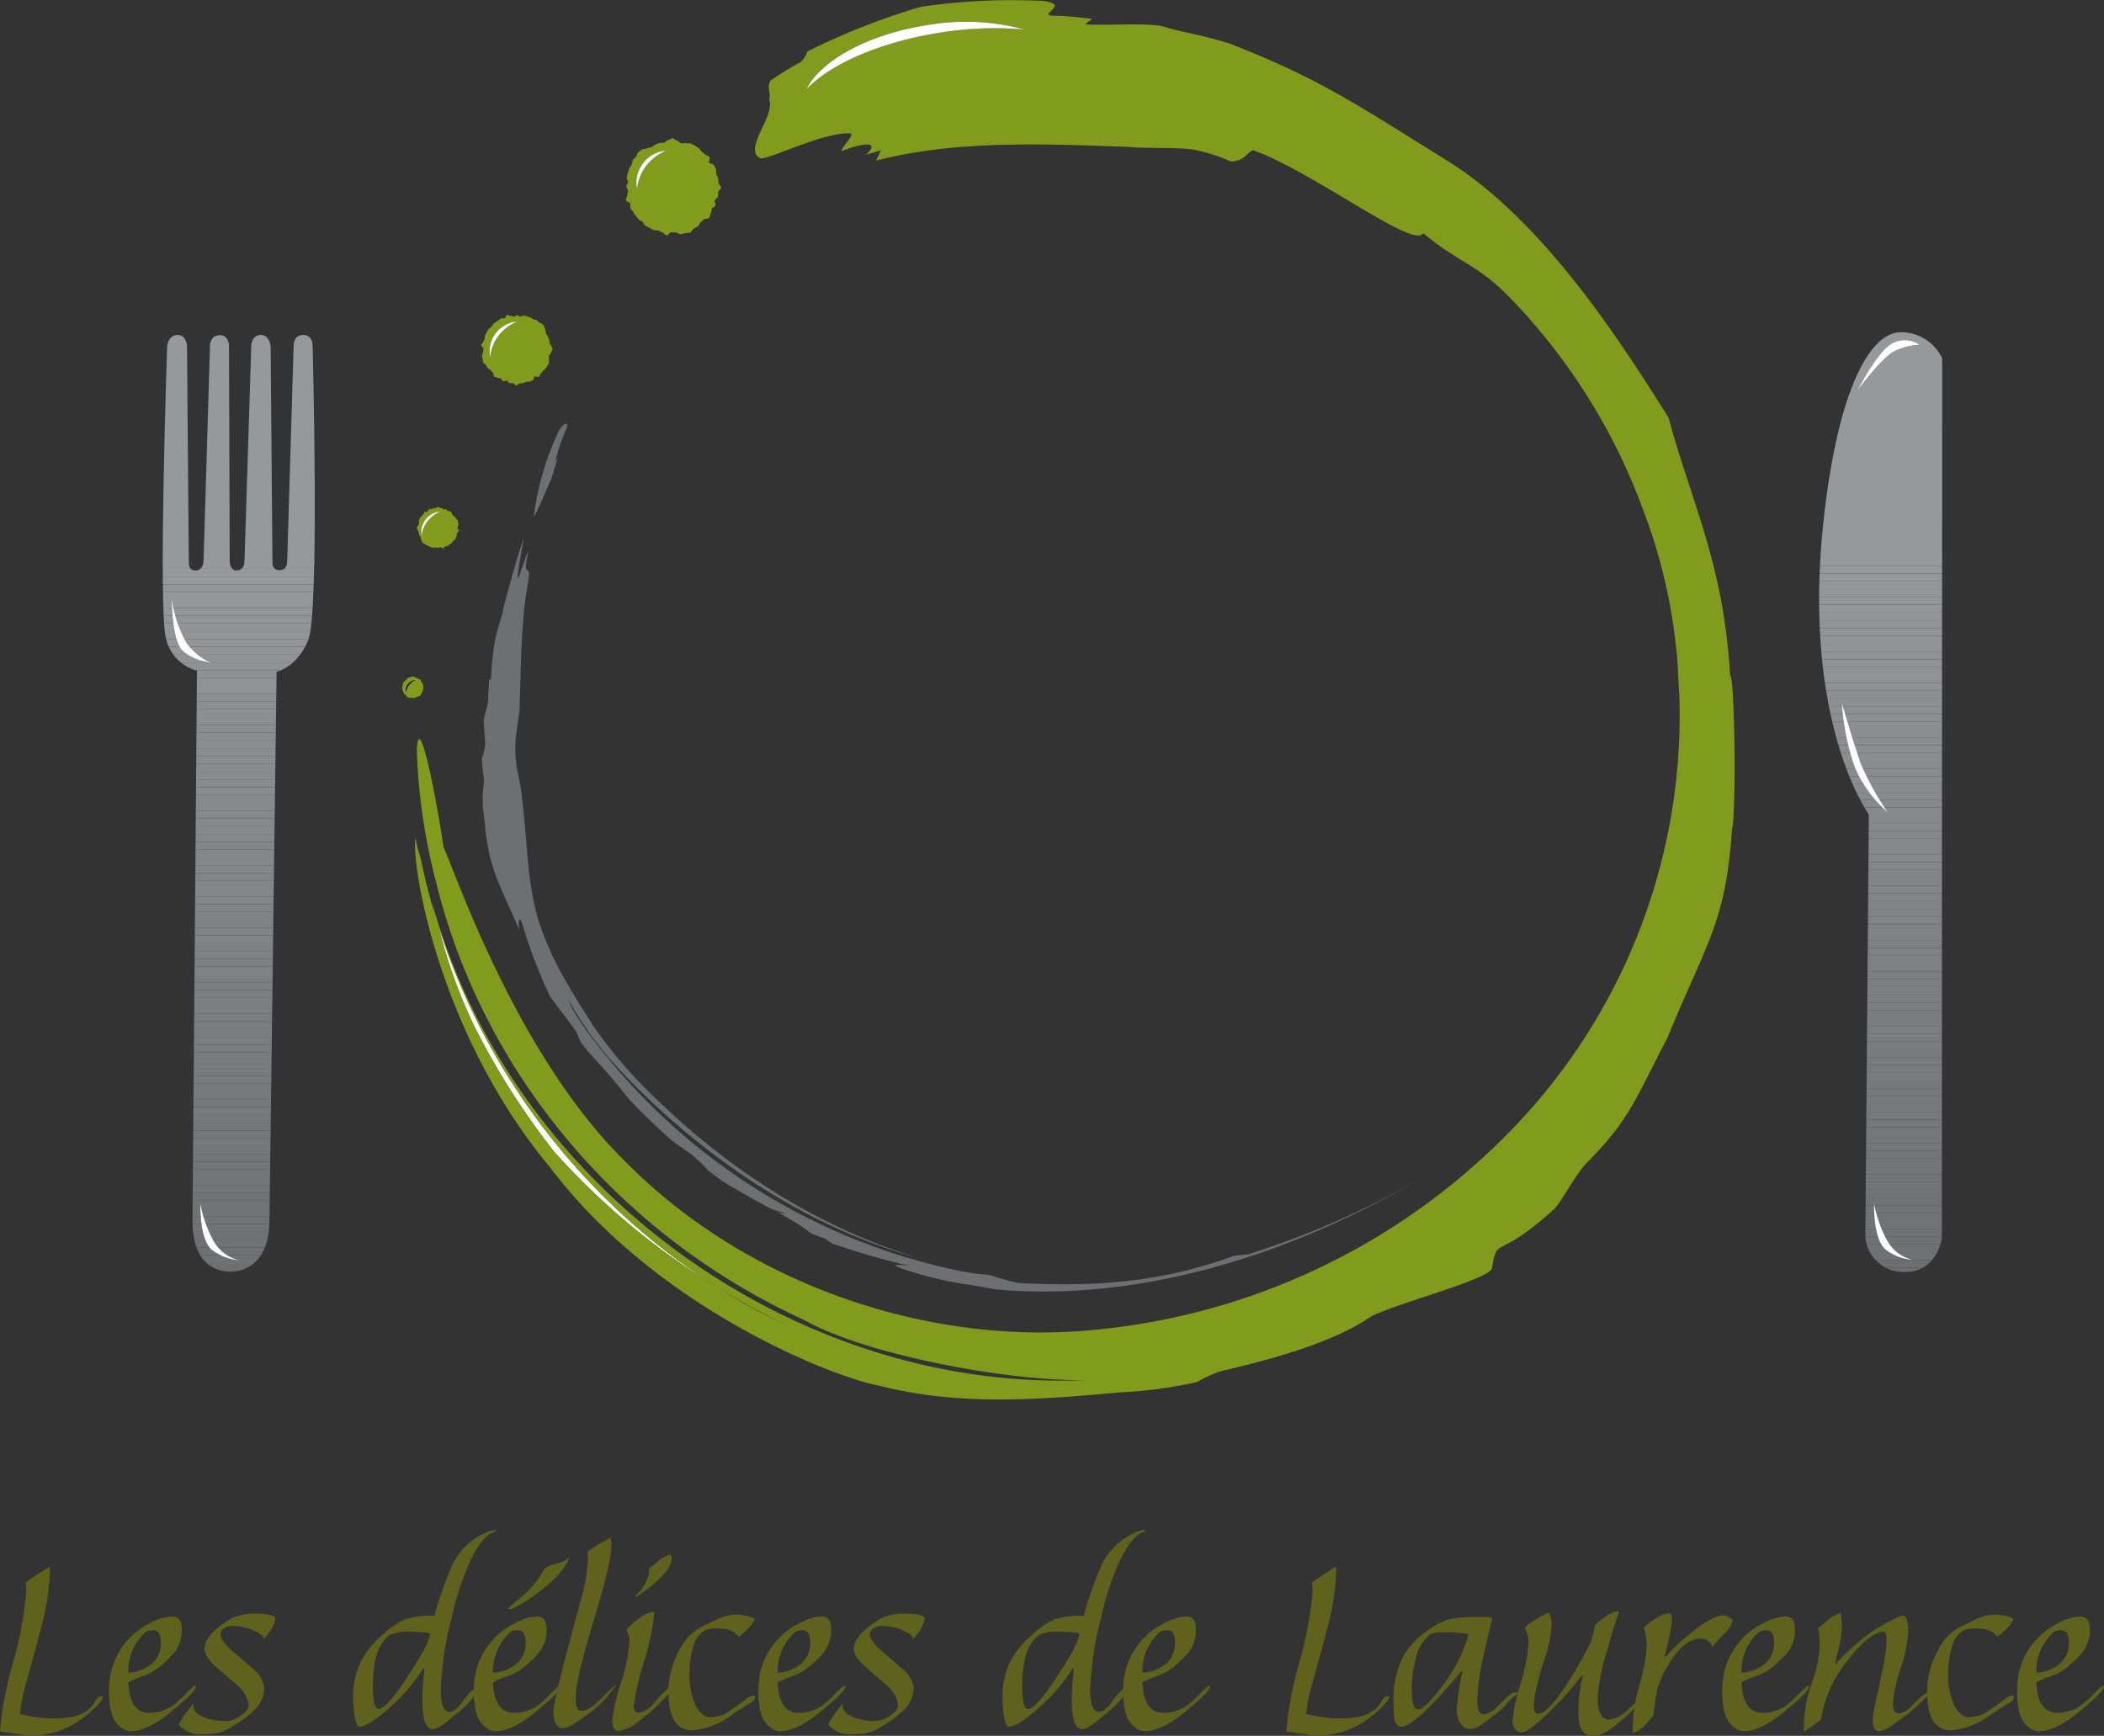 <svg id="logo_footer" data-name="logo footer" xmlns="http://www.w3.org/2000/svg" xmlns:xlink="http://www.w3.org/1999/xlink" width="251.349" height="207.391" viewBox="0 0 251.349 207.391">
  <rect x="0" y="0" width="251.349" height="207.391" fill="#333333" stroke="none"/>
  <defs>
    <clipPath id="clip-path">
      <rect id="Rectangle_213" data-name="Rectangle 213" width="251.349" height="207.391" fill="none"/>
    </clipPath>
    <clipPath id="clip-path-2">
      <path id="Path_3014" data-name="Path 3014" d="M175.709,140.31c-1.653-1.159-1.487-5.624-1.487-5.624a14.937,14.937,0,0,0,1.487,4.3,4.8,4.8,0,0,0,3.141,2.482,6.015,6.015,0,0,1-3.141-1.158m-3.8-57.727a28.5,28.5,0,0,1-1.542-7.728s1.465,5.019,2.292,7.336A34.339,34.339,0,0,0,175.863,88a14.674,14.674,0,0,1-3.957-5.415m4.465-50.614a3.106,3.106,0,0,1,3.305.166,7.248,7.248,0,0,0-3.141.827c-1.488.827-4.3,4.631-4.3,4.631s2.314-4.631,4.134-5.624m-8.179,21.12c-2.651,24.186,5.406,35.145,5.406,35.145l-.417,50.448a4.521,4.521,0,0,0,4.35,4.214c4.244.279,4.791-4.038,4.791-4.038l.038-105.116a5.427,5.427,0,0,0-4.8-3.121c-.051,0-.1,0-.152,0-3.6,0-7.483,6.648-9.215,22.471" transform="translate(-167.657 -30.618)" fill="none"/>
    </clipPath>
    <clipPath id="clip-path-4">
      <path id="Path_3018" data-name="Path 3018" d="M20.981,140.265c-1.654-1.158-1.489-5.623-1.489-5.623a15.007,15.007,0,0,0,1.489,4.3,4.794,4.794,0,0,0,3.139,2.481,6,6,0,0,1-3.139-1.159M17.005,68.129c-.928-1.625-.948-5.9-.948-5.9a15.048,15.048,0,0,0,1.763,5.4A7.023,7.023,0,0,0,20.8,70.054s-2.91-.382-3.791-1.925M15.524,32.256s-1.069,31.53-.153,34.809a5.13,5.13,0,0,0,3.719,3.921l-.538,65.756c.008,5.246,2.891,6.029,4.564,6.078,1.439-.034,4.522-.832,4.627-5.95L28.6,71.12s2.458-.493,3.794-3.828c1.348-3.365.512-35.044.512-35.044s.078-1.358-1.115-1.374c-.813-.009-1.151.541-1.157,1.374,0,.143-.771,25.828-.771,25.828s-.087.944-.893.9a.8.8,0,0,1-.866-.9l-.214-25.828s-.13-1.374-1.158-1.374c-1.2,0-1.159,1.374-1.159,1.374l-.814,25.828a.963.963,0,0,1-.944.944c-.73,0-.815-.944-.815-.944l-.086-25.828s.06-1.369-1.143-1.345c-1.177.023-1.129,1.345-1.129,1.345l-.773,25.828s-.128.944-.944.944c-.9,0-.815-.944-.815-.944S17.9,32.392,17.9,32.248c0,0-.044-1.374-1.1-1.375-1.191,0-1.278,1.383-1.278,1.383" transform="translate(-15 -30.873)" fill="none"/>
    </clipPath>
  </defs>
  <g id="Group_47" data-name="Group 47">
    <g id="Group_46" data-name="Group 46" clip-path="url(#clip-path)">
      <path id="Path_2999" data-name="Path 2999" d="M66.071,118.617a68,68,0,0,0,8.487,4.657,86.835,86.835,0,0,1-8.487-4.657" transform="translate(19.57 35.133)" fill="#1a1818"/>
      <path id="Path_3000" data-name="Path 3000" d="M54.182,112.289a85.318,85.318,0,0,0,19.5,16.208,79.59,79.59,0,0,1-33.3-43.234A60.741,60.741,0,0,0,44.767,97.5a89.738,89.738,0,0,0,9.416,14.787" transform="translate(11.96 25.254)" fill="#fff"/>
      <path id="Path_3001" data-name="Path 3001" d="M51.334,45.51l.727-2.407L53,41.746c-.319.443-.942,1.355-1.251,1.813a23.064,23.064,0,0,1,1.383-3.982c.3-1.134-.788-.178-1.08.644a33.309,33.309,0,0,0-2.836,9.76c-.185.82,1.049-1.94,2.117-4.472" transform="translate(14.572 11.569)" fill="#6d6f72"/>
      <path id="Path_3002" data-name="Path 3002" d="M55.067,96.292c-.038-.043-.064-.073-.086-.095a.6.6,0,0,0,.086.095" transform="translate(16.285 28.493)" fill="#1a1818"/>
      <path id="Path_3003" data-name="Path 3003" d="M49.166,80.227c-.251-2.121-.629-2.671-.749-4.828s.533-4.784.5-5.593c.141-4.293.154-7.8.581-12,.169-1.649.64-3.787.538-4.11-.21-.658-.7.329-.032-2.638-.506.98-1.229,3.641-1.33,3.316.086-1.414.585-3.57.743-4.77-.485,1.414-.936,2.863-1.33,4.283-.144.557-.289,1.076-.426,1.532-.241.892-.477,1.751-.688,2.557-.03.294-.049.483-.049.483-.4,1.231-.7,2.277-.944,3.351a35.418,35.418,0,0,0-.481,4.766c-.075-.15-.145-.153-.211-.056-.048.8-.127,1.684-.14,2.69-.131.55-.413,1.644-.53,2.2.065.863.176,2.576.193,2.576a5.362,5.362,0,0,1-.4,1.908c.031.876.152,1.829.276,2.749a14.907,14.907,0,0,0-.158,3.094c.178,1.33.285,2.587.423,3.644.176.962.311,1.905.559,2.765l.3,1.046c.844,2.433,1.55,3.637,3.1,7.3-.2-1.117-.082-2.005.367-.671a60,60,0,0,0,3.261,8.5c1.113,1.544,2.146,2.833,3.181,4.3.008-.006.266.7.522,1.22l.784,1.006c1.721,1.891,3.261,3.59,4.881,5.69,1.584,1.681,3.25,3.31,5,4.861.658.516,1.339,1,1.971,1.431a13.389,13.389,0,0,1,2.56,2.323L73.1,126.4c1.822,1.106,3.83,2.251,5.7,3.244a10.927,10.927,0,0,0,1.949.639,2.383,2.383,0,0,1-1.285-.264,27.219,27.219,0,0,1,4.358,2.7l1.611.577.789.566a91.588,91.588,0,0,0,9.374,2.712c.846.15-3.369-.581-1.016.3a43.538,43.538,0,0,0,8.235,1.956c.967.153,1.857.319,2.71.486.932.113,1.892.17,2.9.227,16.9.784,34.069-5.077,48.507-13.649a102,102,0,0,1-21,9.279c-.561.064-1.672.185-1.671.185-8.218,2.977-15.657,3.76-25.676,3.244a26.507,26.507,0,0,1-3.519-.968,28.633,28.633,0,0,1-3.26-.415,73.645,73.645,0,0,1-43.012-26.339c-.417-.472-.875-1.085-.681-.881-.489-.586-2.937-3.781-3.368-5.241a43.024,43.024,0,0,0,4.565,6.6l-.06-.034C68.416,121.731,81.826,131.695,97,135.743c-11.457-3.4-22.188-9.9-31.618-19a55.09,55.09,0,0,1-7.677-8.889c-2.9-4.579-5.172-8.121-6.672-13.044-1.3-5-1.051-7.719-1.872-14.582" transform="translate(13.154 14.693)" fill="#6d6f72"/>
      <path id="Path_3004" data-name="Path 3004" d="M100.939,3.9c-7.213,1.135-13.2,3.812-15.944,6.784,1.66-3.409,7.285-6.561,14.333-7.673a26.883,26.883,0,0,1,11.747.513,40.4,40.4,0,0,0-10.136.376m94.409,76.788C194.6,67.363,190.7,59.967,188,49.9c-6.323-10.083-15.22-23.64-26.3-30.616-10.835-6.726-15.321-9.861-26.085-14.059-3.145-1.015-5.588-1.347-7.448-1.9-1.87-.722-6.608-.229-9.871-.411l.845-.678c-1.1-.079-3.309-.388-4.419-.351-1.11-.005-.837-.257-.564-.508.544-.5,1.111-1.01-.88-1.264A74.956,74.956,0,0,0,98.675.813,82.329,82.329,0,0,0,85.107,6.158a2.833,2.833,0,0,1-.836,1.29,35.867,35.867,0,0,0-3.581,2.2c-.443,1.007.141,1.583-.144,2.251.822,1.843-3.154,5.956-1.075,6.99.757.355,7.226-3.018,10.666-2.964.8.023-.591,1.227-.993,2.134,3.85-1.405,4.292-.752,2.963.436.909-.27,1.806-.539,1.806-.539-.146.307-.573,1.225-.57,1.225,9.81-2.525,20.774-1.96,30.205-1.623,2.018.2,5.508,0,7.8.332a20.832,20.832,0,0,1,4.371,1.405c1.71-.1,1.733-.909,2.618-1.357,7.1,2.5,19.375,11.955,20.348,9.918,4.538,3.772,6.381,3.54,10.735,8.092a71.881,71.881,0,0,1,15.464,24.76A64.724,64.724,0,0,1,188.86,77c.283,2.058.277,4.087.428,6a71.122,71.122,0,0,1-19.741,51.674,79.66,79.66,0,0,1-49.056,24.1c-20.453,2.379-42.707-5.269-57.267-20.147-13.2-13.023-20.562-35.593-21.574-37.394-.443-3.474-2.949-17.325-3.183-11.521a71.942,71.942,0,0,0,2.318,15.758c5.718,23.2,22.385,42.4,44.032,52.277,7.362,4.183,25.063,7.443,33.985,7.125-35.321,1.73-69.315-23.352-78.523-57.1a26.611,26.611,0,0,0,.73,2.738,79.6,79.6,0,0,0,33.3,43.235,86.986,86.986,0,0,0,8.489,4.657,68.26,68.26,0,0,1-8.489-4.657,85.325,85.325,0,0,1-19.5-16.209A89.592,89.592,0,0,1,45.4,122.755a60.842,60.842,0,0,1-4.39-12.239,74.075,74.075,0,0,1-2.087-7.987,14.606,14.606,0,0,1-.621-2.469l-.008.113c-.464,3.326,2.8,23.374,16.156,39.386,12.629,16.65,33.516,24.931,39.3,26.012,9.444,2.377,18.44,1.73,28.844.776a52.234,52.234,0,0,0,9.094-1.226,14.9,14.9,0,0,1,2.748-1.273c6.741-1.57,13.592-3.514,18.065-6.581,3.208-1.62,14.187-4.437,14.4-5.747.7-4.008.421-.745,7.216-6.875.928-.653,2.544-4.035,4.027-5.623,5.226-5.244,5.852-7.635,9.731-15.05,4.7-11.438,6.972-13.769,7.7-24.909.506-1.38.359-18.424-.233-18.371" transform="translate(11.329 0)" fill="#819c1c"/>
      <path id="Path_3005" data-name="Path 3005" d="M62.546,14.219A5.586,5.586,0,0,0,60.61,15.48a5.306,5.306,0,0,0-1.592,3.361,3.911,3.911,0,0,1-.078-.775,3.861,3.861,0,0,1,3.606-3.847m-4.861,5.924c.052.178.46.229.526.4s-.053.417.029.577.231.288.329.439a5.367,5.367,0,0,0,.3.452c.113.14.219.29.345.42s.323.181.461.3.185.354.336.456a5.456,5.456,0,0,0,.489.255,5.441,5.441,0,0,0,.485.259c.167.073.381.006.556.062s.319.193.5.233.328.331.509.351.393-.393.576-.39a5.329,5.329,0,0,0,.538.057c.179-.016.4.219.581.187s.377-.071.551-.121.412,0,.579-.066.249-.381.41-.463.332-.167.485-.266.185-.363.327-.478a4.685,4.685,0,0,0,.393-.36c.13-.127.5-.035.62-.174s.114-.388.216-.537.038-.4.123-.561.369-.222.439-.39-.144-.437-.088-.612.355-.271.394-.451-.007-.369.013-.552.358-.356.359-.539-.3-.367-.321-.55,0-.369-.034-.548-.178-.333-.227-.508.041-.4-.026-.572-.156-.34-.238-.5-.485-.13-.583-.283.148-.548.034-.691-.376-.161-.5-.292-.281-.226-.421-.343-.216-.315-.367-.417a5.328,5.328,0,0,0-.456-.31,5.2,5.2,0,0,0-.5-.244c-.166-.073-.4.022-.568-.034s-.375.054-.552.017-.307-.285-.489-.306-.356-.3-.541-.3-.371.194-.552.211-.32.28-.5.314-.364-.008-.538.041-.329.13-.5.2a5.107,5.107,0,0,0-.446.3c-.162.083-.381.041-.533.141s-.442.017-.583.131a5.324,5.324,0,0,0-.461.331c-.131.126-.145.378-.262.518s-.277.257-.381.407-.058.4-.145.556a4.912,4.912,0,0,0-.283.467,4.948,4.948,0,0,0-.17.518c-.056.172-.092.347-.131.526s.175.381.156.563-.2.332-.2.516.187.337.2.52-.131.363-.1.543-.213.43-.162.6" transform="translate(17.084 3.775)" fill="#819c1c"/>
      <path id="Path_3006" data-name="Path 3006" d="M48.69,29.811a5.179,5.179,0,0,0-1.79,1.164,4.909,4.909,0,0,0-1.47,3.107,3.516,3.516,0,0,1-.073-.716,3.569,3.569,0,0,1,3.332-3.555m-4.067,3.244a3.706,3.706,0,0,0-.043.4c.01.134-.162.294-.137.429s.052.279.088.407,0,.3.051.426.28.184.341.3.123.246.2.358.268.136.351.241a3.56,3.56,0,0,0,.267.29c.095.1.027.372.128.458s.285.084.4.161.3.026.413.091.165.272.286.324.323-.106.451-.066.2.262.333.29a3.29,3.29,0,0,0,.408.012c.132.016.262.264.4.266s.27-.227.4-.238.272,0,.406-.025.246-.131.375-.167.3.031.421-.019.25-.115.369-.176.1-.356.207-.43.4.108.511.025.119-.277.215-.372a3.474,3.474,0,0,0,.254-.31c.086-.1.232-.161.307-.271s.163-.22.229-.337.126-.244.179-.368-.017-.293.025-.42-.04-.275-.013-.406.211-.228.227-.363.22-.263.222-.4-.143-.272-.154-.408-.207-.236-.232-.371,0-.267-.031-.4-.1-.244-.144-.367-.158-.211-.218-.331-.031-.28-.1-.393-.012-.325-.1-.429a4.068,4.068,0,0,0-.244-.342c-.093-.1-.281-.106-.384-.193s-.189-.2-.3-.283-.29-.043-.408-.106-.22-.156-.345-.209-.254-.084-.382-.126a3.953,3.953,0,0,0-.389-.095c-.131-.029-.28.128-.415.113s-.245-.148-.381-.149-.249.137-.382.148-.268-.1-.4-.07-.316-.158-.445-.121-.169.338-.292.388-.307-.039-.425.022a3.924,3.924,0,0,0-.325.242,3.6,3.6,0,0,0-.332.222c-.1.084-.215.162-.311.255s-.134.239-.222.341-.259.135-.336.248-.123.244-.188.362a3.765,3.765,0,0,0-.191.358c-.054.123-.005.281-.047.41s-.141.236-.171.368-.245.241-.261.376.29.289.289.425" transform="translate(13.131 8.6)" fill="#819c1c"/>
      <path id="Path_3007" data-name="Path 3007" d="M41.254,47.28a3.6,3.6,0,0,0-1.24.808,3.4,3.4,0,0,0-1.019,2.152,2.474,2.474,0,0,1,2.259-2.959m-2.612,2.411a2.269,2.269,0,0,0,.018.233c.022.075.056.143.086.216s.092.123.127.193.019.166.062.232.006.192.057.253.088.145.143.2.166.062.227.114.111.121.176.165.172.026.241.064a2.177,2.177,0,0,0,.2.123c.073.031.149.049.224.074a1.97,1.97,0,0,0,.229.056c.076.018.166-.075.245-.066s.144.087.224.088.145-.082.224-.088.158.057.237.043.185.092.262.07.1-.2.171-.228.183.022.251-.013a2.245,2.245,0,0,0,.192-.144,1.97,1.97,0,0,0,.2-.13c.061-.049.124-.1.183-.152s.078-.139.128-.2.154-.079.2-.146a2.349,2.349,0,0,0,.11-.213,2.162,2.162,0,0,0,.113-.209c.031-.074,0-.167.027-.244a2.316,2.316,0,0,0,.1-.215c.016-.078.145-.144.153-.223s-.17-.17-.17-.25a2.007,2.007,0,0,0,.025-.233c-.005-.078.1-.174.08-.253a2.384,2.384,0,0,0-.052-.24c-.021-.076,0-.179-.029-.251s-.163-.109-.2-.179a2.205,2.205,0,0,0-.115-.21c-.044-.066-.158-.08-.207-.143a2.158,2.158,0,0,0-.156-.17c-.056-.057-.017-.219-.076-.27s-.168-.051-.233-.1-.175-.016-.245-.053-.095-.159-.169-.192-.191.064-.266.039-.118-.153-.2-.17-.161,0-.24-.008-.154-.154-.235-.154-.159.132-.24.14-.159,0-.239.014a2.359,2.359,0,0,0-.219.1c-.078.022-.176-.018-.249.01a2.221,2.221,0,0,0-.216.1c-.071.036-.057.21-.123.253s-.239-.064-.3-.014-.071.163-.127.219a2.034,2.034,0,0,0-.149.183c-.052.06-.136.095-.181.159s-.1.128-.135.2-.074.144-.106.216.01.172-.014.248.023.163.006.24-.123.134-.132.214-.13.154-.131.233.086.162.092.24.122.14.136.219" transform="translate(11.378 13.837)" fill="#819c1c"/>
      <path id="Path_3008" data-name="Path 3008" d="M38.037,63.189a1.743,1.743,0,0,0-.521,1.1,1.262,1.262,0,0,1,1.156-1.514,1.809,1.809,0,0,0-.635.412m.769,1.675c.038-.017.047-.093.084-.113s.1.013.135-.009.06-.061.092-.087.114,0,.144-.03.009-.108.036-.139a1.173,1.173,0,0,0,.083-.095c.023-.032.025-.083.045-.118s.07-.058.087-.1a.987.987,0,0,0,.043-.118c.012-.04-.058-.1-.049-.139s.113-.065.117-.1-.034-.087-.034-.128-.009-.082-.012-.124a1,1,0,0,0,.006-.124.766.766,0,0,0-.023-.123,1,1,0,0,0-.041-.119c-.014-.04-.066-.06-.086-.1s-.067-.053-.091-.087,0-.095-.029-.127-.01-.106-.038-.136-.092-.027-.124-.053-.1-.008-.131-.032-.057-.058-.093-.079-.071-.031-.11-.048-.08-.012-.121-.025-.066-.053-.106-.062-.074-.069-.115-.073a1.081,1.081,0,0,0-.127-.021c-.041,0-.083.038-.124.041s-.086,0-.127,0-.073.054-.113.066-.082.016-.121.03a.978.978,0,0,0-.11.056c-.036.018-.07.041-.106.064s-.032.091-.065.115-.084.022-.115.051-.023.083-.051.115-.079.038-.1.071-.1.035-.122.071.036.11.021.148-.075.06-.088.1-.009.083-.018.124a.943.943,0,0,0-.023.121c0,.04-.012.082-.013.123s.025.082.027.122-.027.087-.018.127a.789.789,0,0,0,.036.119c.012.04.021.082.035.119s.062.064.079.1.022.083.044.119,0,.106.025.137.126,0,.156.03a1.077,1.077,0,0,0,.076.1c.031.027.03.1.064.123a.955.955,0,0,0,.109.069c.035.021.066.066.1.083s.1-.021.141-.009.079.027.119.036.088-.03.13-.025.079,0,.121,0,.087.076.128.074.08-.045.121-.053.07-.06.11-.07.095.023.132.009" transform="translate(10.98 18.47)" fill="#819c1c"/>
      <path id="Path_3009" data-name="Path 3009" d="M60.322,15.143a5.6,5.6,0,0,1,1.937-1.261,3.862,3.862,0,0,0-3.606,3.847,3.933,3.933,0,0,0,.078.776,5.309,5.309,0,0,1,1.592-3.362" transform="translate(17.372 4.112)" fill="#fff"/>
      <path id="Path_3010" data-name="Path 3010" d="M46.666,30.8a5.179,5.179,0,0,1,1.79-1.164,3.567,3.567,0,0,0-3.333,3.554,3.52,3.52,0,0,0,.073.717,4.909,4.909,0,0,1,1.47-3.107" transform="translate(13.365 8.777)" fill="#fff"/>
      <path id="Path_3011" data-name="Path 3011" d="M39.891,47.959a3.631,3.631,0,0,1,1.24-.809,2.476,2.476,0,0,0-2.309,2.464,2.406,2.406,0,0,0,.051.5,3.39,3.39,0,0,1,1.018-2.152" transform="translate(11.499 13.965)" fill="#fff"/>
      <path id="Path_3012" data-name="Path 3012" d="M37.394,63.941a1.26,1.26,0,0,0,.026.254,1.743,1.743,0,0,1,.521-1.1,1.821,1.821,0,0,1,.635-.412,1.264,1.264,0,0,0-1.182,1.26" transform="translate(11.076 18.566)" fill="#1a1818"/>
      <path id="Path_3013" data-name="Path 3013" d="M88.648,2.419C81.6,3.53,75.975,6.683,74.313,10.091c2.748-2.971,8.732-5.648,15.946-6.784a40.456,40.456,0,0,1,10.136-.375,26.884,26.884,0,0,0-11.747-.513" transform="translate(22.011 0.598)" fill="#fff"/>
    </g>
  </g>
  <g id="Group_49" data-name="Group 49" transform="translate(217.316 39.687)">
    <g id="Group_48" data-name="Group 48" clip-path="url(#clip-path-2)">
      <rect id="Rectangle_214" data-name="Rectangle 214" width="14.905" height="27.339" transform="translate(-0.127 -0.061)" fill="#96999c"/>
      <rect id="Rectangle_215" data-name="Rectangle 215" width="14.905" height="0.932" transform="translate(-0.127 26.969)" fill="#96999c"/>
      <rect id="Rectangle_216" data-name="Rectangle 216" width="14.905" height="0.932" transform="translate(-0.127 27.901)" fill="#96999c"/>
      <rect id="Rectangle_217" data-name="Rectangle 217" width="14.905" height="0.932" transform="translate(-0.127 28.833)" fill="#96999c"/>
      <rect id="Rectangle_218" data-name="Rectangle 218" width="14.905" height="0.932" transform="translate(-0.127 29.764)" fill="#949799"/>
      <rect id="Rectangle_219" data-name="Rectangle 219" width="14.905" height="0.932" transform="translate(-0.127 30.696)" fill="#949799"/>
      <rect id="Rectangle_220" data-name="Rectangle 220" width="14.905" height="0.932" transform="translate(-0.127 31.628)" fill="#949799"/>
      <rect id="Rectangle_221" data-name="Rectangle 221" width="14.905" height="0.932" transform="translate(-0.127 32.56)" fill="#949799"/>
      <rect id="Rectangle_222" data-name="Rectangle 222" width="14.905" height="0.932" transform="translate(-0.127 33.492)" fill="#929497"/>
      <rect id="Rectangle_223" data-name="Rectangle 223" width="14.905" height="0.932" transform="translate(-0.127 34.424)" fill="#929497"/>
      <rect id="Rectangle_224" data-name="Rectangle 224" width="14.905" height="0.932" transform="translate(-0.127 35.356)" fill="#929497"/>
      <rect id="Rectangle_225" data-name="Rectangle 225" width="14.905" height="0.932" transform="translate(-0.127 36.288)" fill="#929497"/>
      <rect id="Rectangle_226" data-name="Rectangle 226" width="14.905" height="0.932" transform="translate(-0.127 37.22)" fill="#929497"/>
      <rect id="Rectangle_227" data-name="Rectangle 227" width="14.905" height="0.932" transform="translate(-0.127 38.152)" fill="#909295"/>
      <rect id="Rectangle_228" data-name="Rectangle 228" width="14.905" height="0.932" transform="translate(-0.127 39.084)" fill="#909295"/>
      <rect id="Rectangle_229" data-name="Rectangle 229" width="14.905" height="0.932" transform="translate(-0.127 40.017)" fill="#909295"/>
      <rect id="Rectangle_230" data-name="Rectangle 230" width="14.905" height="0.932" transform="translate(-0.127 40.949)" fill="#909295"/>
      <rect id="Rectangle_231" data-name="Rectangle 231" width="14.905" height="0.932" transform="translate(-0.127 41.881)" fill="#909295"/>
      <rect id="Rectangle_232" data-name="Rectangle 232" width="14.905" height="0.932" transform="translate(-0.127 42.813)" fill="#8d9093"/>
      <rect id="Rectangle_233" data-name="Rectangle 233" width="14.905" height="0.932" transform="translate(-0.127 43.745)" fill="#8d9093"/>
      <rect id="Rectangle_234" data-name="Rectangle 234" width="14.905" height="0.932" transform="translate(-0.127 44.677)" fill="#8d9093"/>
      <rect id="Rectangle_235" data-name="Rectangle 235" width="14.905" height="0.932" transform="translate(-0.127 45.609)" fill="#8d9093"/>
      <rect id="Rectangle_236" data-name="Rectangle 236" width="14.905" height="0.932" transform="translate(-0.127 46.541)" fill="#8b8e91"/>
      <rect id="Rectangle_237" data-name="Rectangle 237" width="14.905" height="0.932" transform="translate(-0.127 47.473)" fill="#8b8e91"/>
      <rect id="Rectangle_238" data-name="Rectangle 238" width="14.905" height="0.932" transform="translate(-0.127 48.405)" fill="#8b8e91"/>
      <rect id="Rectangle_239" data-name="Rectangle 239" width="14.905" height="0.932" transform="translate(-0.127 49.337)" fill="#8b8e91"/>
      <rect id="Rectangle_240" data-name="Rectangle 240" width="14.905" height="0.932" transform="translate(-0.127 50.269)" fill="#8b8e91"/>
      <rect id="Rectangle_241" data-name="Rectangle 241" width="14.905" height="0.932" transform="translate(-0.127 51.201)" fill="#898c8e"/>
      <rect id="Rectangle_242" data-name="Rectangle 242" width="14.905" height="0.932" transform="translate(-0.127 52.133)" fill="#898c8e"/>
      <rect id="Rectangle_243" data-name="Rectangle 243" width="14.905" height="0.932" transform="translate(-0.127 53.065)" fill="#898c8e"/>
      <rect id="Rectangle_244" data-name="Rectangle 244" width="14.905" height="0.932" transform="translate(-0.127 53.997)" fill="#898c8e"/>
      <rect id="Rectangle_245" data-name="Rectangle 245" width="14.905" height="0.932" transform="translate(-0.127 54.929)" fill="#87898c"/>
      <rect id="Rectangle_246" data-name="Rectangle 246" width="14.905" height="0.932" transform="translate(-0.127 55.861)" fill="#87898c"/>
      <rect id="Rectangle_247" data-name="Rectangle 247" width="14.905" height="0.932" transform="translate(-0.127 56.794)" fill="#87898c"/>
      <rect id="Rectangle_248" data-name="Rectangle 248" width="14.905" height="0.932" transform="translate(-0.127 57.726)" fill="#87898c"/>
      <rect id="Rectangle_249" data-name="Rectangle 249" width="14.905" height="0.932" transform="translate(-0.127 58.658)" fill="#87898c"/>
      <rect id="Rectangle_250" data-name="Rectangle 250" width="14.905" height="0.932" transform="translate(-0.127 59.59)" fill="#85878a"/>
      <rect id="Rectangle_251" data-name="Rectangle 251" width="14.905" height="0.932" transform="translate(-0.127 60.522)" fill="#85878a"/>
      <rect id="Rectangle_252" data-name="Rectangle 252" width="14.905" height="0.932" transform="translate(-0.127 61.454)" fill="#85878a"/>
      <rect id="Rectangle_253" data-name="Rectangle 253" width="14.905" height="0.932" transform="translate(-0.127 62.386)" fill="#85878a"/>
      <rect id="Rectangle_254" data-name="Rectangle 254" width="14.905" height="0.932" transform="translate(-0.127 63.318)" fill="#85878a"/>
      <rect id="Rectangle_255" data-name="Rectangle 255" width="14.905" height="0.932" transform="translate(-0.127 64.25)" fill="#838588"/>
      <rect id="Rectangle_256" data-name="Rectangle 256" width="14.905" height="0.932" transform="translate(-0.127 65.182)" fill="#838588"/>
      <rect id="Rectangle_257" data-name="Rectangle 257" width="14.905" height="0.932" transform="translate(-0.127 66.114)" fill="#838588"/>
      <rect id="Rectangle_258" data-name="Rectangle 258" width="14.905" height="0.932" transform="translate(-0.127 67.046)" fill="#838588"/>
      <rect id="Rectangle_259" data-name="Rectangle 259" width="14.905" height="0.932" transform="translate(-0.127 67.978)" fill="#818386"/>
      <rect id="Rectangle_260" data-name="Rectangle 260" width="14.905" height="0.932" transform="translate(-0.127 68.909)" fill="#818386"/>
      <rect id="Rectangle_261" data-name="Rectangle 261" width="14.905" height="0.932" transform="translate(-0.127 69.841)" fill="#818386"/>
      <rect id="Rectangle_262" data-name="Rectangle 262" width="14.905" height="0.932" transform="translate(-0.127 70.773)" fill="#818386"/>
      <rect id="Rectangle_263" data-name="Rectangle 263" width="14.905" height="0.932" transform="translate(-0.127 71.705)" fill="#818386"/>
      <rect id="Rectangle_264" data-name="Rectangle 264" width="14.905" height="0.932" transform="translate(-0.127 72.637)" fill="#7f8184"/>
      <rect id="Rectangle_265" data-name="Rectangle 265" width="14.905" height="0.932" transform="translate(-0.127 73.571)" fill="#7f8184"/>
      <rect id="Rectangle_266" data-name="Rectangle 266" width="14.905" height="0.932" transform="translate(-0.127 74.503)" fill="#7f8184"/>
      <rect id="Rectangle_267" data-name="Rectangle 267" width="14.905" height="0.932" transform="translate(-0.127 75.435)" fill="#7f8184"/>
      <rect id="Rectangle_268" data-name="Rectangle 268" width="14.905" height="0.932" transform="translate(-0.127 76.366)" fill="#7d7f82"/>
      <rect id="Rectangle_269" data-name="Rectangle 269" width="14.905" height="0.932" transform="translate(-0.127 77.298)" fill="#7d7f82"/>
      <rect id="Rectangle_270" data-name="Rectangle 270" width="14.905" height="0.932" transform="translate(-0.127 78.23)" fill="#7d7f82"/>
      <rect id="Rectangle_271" data-name="Rectangle 271" width="14.905" height="0.932" transform="translate(-0.127 79.162)" fill="#7d7f82"/>
      <rect id="Rectangle_272" data-name="Rectangle 272" width="14.905" height="0.932" transform="translate(-0.127 80.094)" fill="#7d7f82"/>
      <rect id="Rectangle_273" data-name="Rectangle 273" width="14.905" height="0.932" transform="translate(-0.127 81.026)" fill="#7b7d80"/>
      <rect id="Rectangle_274" data-name="Rectangle 274" width="14.905" height="0.932" transform="translate(-0.127 81.958)" fill="#7b7d80"/>
      <rect id="Rectangle_275" data-name="Rectangle 275" width="14.905" height="0.932" transform="translate(-0.127 82.89)" fill="#7b7d80"/>
      <rect id="Rectangle_276" data-name="Rectangle 276" width="14.905" height="0.932" transform="translate(-0.127 83.822)" fill="#7b7d80"/>
      <rect id="Rectangle_277" data-name="Rectangle 277" width="14.905" height="0.932" transform="translate(-0.127 84.754)" fill="#7b7d80"/>
      <rect id="Rectangle_278" data-name="Rectangle 278" width="14.905" height="0.932" transform="translate(-0.127 85.686)" fill="#797b7e"/>
      <rect id="Rectangle_279" data-name="Rectangle 279" width="14.905" height="0.932" transform="translate(-0.127 86.618)" fill="#797b7e"/>
      <rect id="Rectangle_280" data-name="Rectangle 280" width="14.905" height="0.932" transform="translate(-0.127 87.55)" fill="#797b7e"/>
      <rect id="Rectangle_281" data-name="Rectangle 281" width="14.905" height="0.932" transform="translate(-0.127 88.482)" fill="#797b7e"/>
      <rect id="Rectangle_282" data-name="Rectangle 282" width="14.905" height="0.932" transform="translate(-0.127 89.414)" fill="#77797c"/>
      <rect id="Rectangle_283" data-name="Rectangle 283" width="14.905" height="0.932" transform="translate(-0.127 90.347)" fill="#77797c"/>
      <rect id="Rectangle_284" data-name="Rectangle 284" width="14.905" height="0.932" transform="translate(-0.127 91.279)" fill="#77797c"/>
      <rect id="Rectangle_285" data-name="Rectangle 285" width="14.905" height="0.932" transform="translate(-0.127 92.211)" fill="#77797c"/>
      <rect id="Rectangle_286" data-name="Rectangle 286" width="14.905" height="0.932" transform="translate(-0.127 93.143)" fill="#77797c"/>
      <rect id="Rectangle_287" data-name="Rectangle 287" width="14.905" height="0.932" transform="translate(-0.127 94.075)" fill="#75777a"/>
      <rect id="Rectangle_288" data-name="Rectangle 288" width="14.905" height="0.932" transform="translate(-0.127 95.007)" fill="#75777a"/>
      <rect id="Rectangle_289" data-name="Rectangle 289" width="14.905" height="0.932" transform="translate(-0.127 95.939)" fill="#75777a"/>
      <rect id="Rectangle_290" data-name="Rectangle 290" width="14.905" height="0.932" transform="translate(-0.127 96.871)" fill="#75777a"/>
      <rect id="Rectangle_291" data-name="Rectangle 291" width="14.905" height="0.932" transform="translate(-0.127 97.803)" fill="#737578"/>
      <rect id="Rectangle_292" data-name="Rectangle 292" width="14.905" height="0.932" transform="translate(-0.127 98.735)" fill="#737578"/>
      <rect id="Rectangle_293" data-name="Rectangle 293" width="14.905" height="0.932" transform="translate(-0.127 99.667)" fill="#737578"/>
      <rect id="Rectangle_294" data-name="Rectangle 294" width="14.905" height="0.932" transform="translate(-0.127 100.599)" fill="#737578"/>
      <rect id="Rectangle_295" data-name="Rectangle 295" width="14.905" height="0.932" transform="translate(-0.127 101.531)" fill="#737578"/>
      <rect id="Rectangle_296" data-name="Rectangle 296" width="14.905" height="0.932" transform="translate(-0.127 102.463)" fill="#717376"/>
      <rect id="Rectangle_297" data-name="Rectangle 297" width="14.905" height="0.932" transform="translate(-0.127 103.395)" fill="#717376"/>
      <rect id="Rectangle_298" data-name="Rectangle 298" width="14.905" height="0.932" transform="translate(-0.127 104.327)" fill="#717376"/>
      <rect id="Rectangle_299" data-name="Rectangle 299" width="14.905" height="0.932" transform="translate(-0.127 105.259)" fill="#717376"/>
      <rect id="Rectangle_300" data-name="Rectangle 300" width="14.905" height="0.932" transform="translate(-0.127 106.191)" fill="#717376"/>
      <rect id="Rectangle_301" data-name="Rectangle 301" width="14.905" height="0.932" transform="translate(-0.127 107.124)" fill="#6f7174"/>
      <rect id="Rectangle_302" data-name="Rectangle 302" width="14.905" height="0.932" transform="translate(-0.127 108.056)" fill="#6f7174"/>
      <rect id="Rectangle_303" data-name="Rectangle 303" width="14.905" height="0.932" transform="translate(-0.127 108.988)" fill="#6f7174"/>
      <rect id="Rectangle_304" data-name="Rectangle 304" width="14.905" height="0.932" transform="translate(-0.127 109.92)" fill="#6f7174"/>
      <rect id="Rectangle_305" data-name="Rectangle 305" width="14.905" height="0.932" transform="translate(-0.127 110.852)" fill="#6d6f72"/>
      <rect id="Rectangle_306" data-name="Rectangle 306" width="14.905" height="0.621" transform="translate(-0.127 111.784)" fill="#6d6f72"/>
    </g>
  </g>
  <g id="Group_51" data-name="Group 51">
    <g id="Group_50" data-name="Group 50" clip-path="url(#clip-path)">
      <path id="Path_3015" data-name="Path 3015" d="M175.324,31.752c-1.819.993-4.134,5.624-4.134,5.624s2.81-3.8,4.3-4.631a7.248,7.248,0,0,1,3.141-.827,3.108,3.108,0,0,0-3.307-.166" transform="translate(50.705 9.286)" fill="#fff"/>
      <path id="Path_3016" data-name="Path 3016" d="M174.21,115.206a14.98,14.98,0,0,1-1.488-4.3s-.166,4.465,1.488,5.624a6.015,6.015,0,0,0,3.141,1.158,4.79,4.79,0,0,1-3.141-2.481" transform="translate(51.158 32.849)" fill="#fff"/>
      <path id="Path_3017" data-name="Path 3017" d="M175.245,77.889a34.381,34.381,0,0,1-3.208-5.807c-.827-2.316-2.292-7.336-2.292-7.336a28.47,28.47,0,0,0,1.544,7.728,14.663,14.663,0,0,0,3.956,5.416" transform="translate(50.277 19.177)" fill="#fff"/>
    </g>
  </g>
  <g id="Group_53" data-name="Group 53" transform="translate(19.442 40.018)">
    <g id="Group_52" data-name="Group 52" clip-path="url(#clip-path-4)">
      <rect id="Rectangle_308" data-name="Rectangle 308" width="18.322" height="27.339" transform="translate(-0.098 -0.022)" fill="#96999c"/>
      <rect id="Rectangle_309" data-name="Rectangle 309" width="18.322" height="0.932" transform="translate(-0.098 27.006)" fill="#96999c"/>
      <rect id="Rectangle_310" data-name="Rectangle 310" width="18.322" height="0.932" transform="translate(-0.098 27.938)" fill="#96999c"/>
      <rect id="Rectangle_311" data-name="Rectangle 311" width="18.322" height="0.932" transform="translate(-0.098 28.87)" fill="#96999c"/>
      <rect id="Rectangle_312" data-name="Rectangle 312" width="18.322" height="0.932" transform="translate(-0.098 29.803)" fill="#949799"/>
      <rect id="Rectangle_313" data-name="Rectangle 313" width="18.322" height="0.932" transform="translate(-0.098 30.735)" fill="#949799"/>
      <rect id="Rectangle_314" data-name="Rectangle 314" width="18.322" height="0.932" transform="translate(-0.098 31.667)" fill="#949799"/>
      <rect id="Rectangle_315" data-name="Rectangle 315" width="18.322" height="0.932" transform="translate(-0.098 32.599)" fill="#949799"/>
      <rect id="Rectangle_316" data-name="Rectangle 316" width="18.322" height="0.932" transform="translate(-0.098 33.531)" fill="#929497"/>
      <rect id="Rectangle_317" data-name="Rectangle 317" width="18.322" height="0.932" transform="translate(-0.098 34.463)" fill="#929497"/>
      <rect id="Rectangle_318" data-name="Rectangle 318" width="18.322" height="0.932" transform="translate(-0.098 35.395)" fill="#929497"/>
      <rect id="Rectangle_319" data-name="Rectangle 319" width="18.322" height="0.932" transform="translate(-0.098 36.327)" fill="#929497"/>
      <rect id="Rectangle_320" data-name="Rectangle 320" width="18.322" height="0.932" transform="translate(-0.098 37.259)" fill="#929497"/>
      <rect id="Rectangle_321" data-name="Rectangle 321" width="18.322" height="0.932" transform="translate(-0.098 38.191)" fill="#909295"/>
      <rect id="Rectangle_322" data-name="Rectangle 322" width="18.322" height="0.932" transform="translate(-0.098 39.123)" fill="#909295"/>
      <rect id="Rectangle_323" data-name="Rectangle 323" width="18.322" height="0.932" transform="translate(-0.098 40.055)" fill="#909295"/>
      <rect id="Rectangle_324" data-name="Rectangle 324" width="18.322" height="0.932" transform="translate(-0.098 40.987)" fill="#909295"/>
      <rect id="Rectangle_325" data-name="Rectangle 325" width="18.322" height="0.932" transform="translate(-0.098 41.919)" fill="#909295"/>
      <rect id="Rectangle_326" data-name="Rectangle 326" width="18.322" height="0.932" transform="translate(-0.098 42.851)" fill="#8d9093"/>
      <rect id="Rectangle_327" data-name="Rectangle 327" width="18.322" height="0.932" transform="translate(-0.098 43.783)" fill="#8d9093"/>
      <rect id="Rectangle_328" data-name="Rectangle 328" width="18.322" height="0.932" transform="translate(-0.098 44.715)" fill="#8d9093"/>
      <rect id="Rectangle_329" data-name="Rectangle 329" width="18.322" height="0.932" transform="translate(-0.098 45.647)" fill="#8d9093"/>
      <rect id="Rectangle_330" data-name="Rectangle 330" width="18.322" height="0.932" transform="translate(-0.098 46.58)" fill="#8b8e91"/>
      <rect id="Rectangle_331" data-name="Rectangle 331" width="18.322" height="0.932" transform="translate(-0.098 47.512)" fill="#8b8e91"/>
      <rect id="Rectangle_332" data-name="Rectangle 332" width="18.322" height="0.932" transform="translate(-0.098 48.444)" fill="#8b8e91"/>
      <rect id="Rectangle_333" data-name="Rectangle 333" width="18.322" height="0.932" transform="translate(-0.098 49.376)" fill="#8b8e91"/>
      <rect id="Rectangle_334" data-name="Rectangle 334" width="18.322" height="0.932" transform="translate(-0.098 50.308)" fill="#8b8e91"/>
      <rect id="Rectangle_335" data-name="Rectangle 335" width="18.322" height="0.932" transform="translate(-0.098 51.24)" fill="#898c8e"/>
      <rect id="Rectangle_336" data-name="Rectangle 336" width="18.322" height="0.932" transform="translate(-0.098 52.172)" fill="#898c8e"/>
      <rect id="Rectangle_337" data-name="Rectangle 337" width="18.322" height="0.932" transform="translate(-0.098 53.104)" fill="#898c8e"/>
      <rect id="Rectangle_338" data-name="Rectangle 338" width="18.322" height="0.932" transform="translate(-0.098 54.036)" fill="#898c8e"/>
      <rect id="Rectangle_339" data-name="Rectangle 339" width="18.322" height="0.932" transform="translate(-0.098 54.968)" fill="#87898c"/>
      <rect id="Rectangle_340" data-name="Rectangle 340" width="18.322" height="0.932" transform="translate(-0.098 55.9)" fill="#87898c"/>
      <rect id="Rectangle_341" data-name="Rectangle 341" width="18.322" height="0.932" transform="translate(-0.098 56.832)" fill="#87898c"/>
      <rect id="Rectangle_342" data-name="Rectangle 342" width="18.322" height="0.932" transform="translate(-0.098 57.764)" fill="#87898c"/>
      <rect id="Rectangle_343" data-name="Rectangle 343" width="18.322" height="0.932" transform="translate(-0.098 58.695)" fill="#87898c"/>
      <rect id="Rectangle_344" data-name="Rectangle 344" width="18.322" height="0.932" transform="translate(-0.098 59.627)" fill="#85878a"/>
      <rect id="Rectangle_345" data-name="Rectangle 345" width="18.322" height="0.932" transform="translate(-0.098 60.559)" fill="#85878a"/>
      <rect id="Rectangle_346" data-name="Rectangle 346" width="18.322" height="0.932" transform="translate(-0.098 61.491)" fill="#85878a"/>
      <rect id="Rectangle_347" data-name="Rectangle 347" width="18.322" height="0.932" transform="translate(-0.098 62.423)" fill="#85878a"/>
      <rect id="Rectangle_348" data-name="Rectangle 348" width="18.322" height="0.932" transform="translate(-0.098 63.357)" fill="#85878a"/>
      <rect id="Rectangle_349" data-name="Rectangle 349" width="18.322" height="0.932" transform="translate(-0.098 64.289)" fill="#838588"/>
      <rect id="Rectangle_350" data-name="Rectangle 350" width="18.322" height="0.932" transform="translate(-0.098 65.221)" fill="#838588"/>
      <rect id="Rectangle_351" data-name="Rectangle 351" width="18.322" height="0.932" transform="translate(-0.098 66.152)" fill="#838588"/>
      <rect id="Rectangle_352" data-name="Rectangle 352" width="18.322" height="0.932" transform="translate(-0.098 67.084)" fill="#838588"/>
      <rect id="Rectangle_353" data-name="Rectangle 353" width="18.322" height="0.932" transform="translate(-0.098 68.016)" fill="#818386"/>
      <rect id="Rectangle_354" data-name="Rectangle 354" width="18.322" height="0.932" transform="translate(-0.098 68.948)" fill="#818386"/>
      <rect id="Rectangle_355" data-name="Rectangle 355" width="18.322" height="0.932" transform="translate(-0.098 69.88)" fill="#818386"/>
      <rect id="Rectangle_356" data-name="Rectangle 356" width="18.322" height="0.932" transform="translate(-0.098 70.812)" fill="#818386"/>
      <rect id="Rectangle_357" data-name="Rectangle 357" width="18.322" height="0.932" transform="translate(-0.098 71.744)" fill="#818386"/>
      <rect id="Rectangle_358" data-name="Rectangle 358" width="18.322" height="0.932" transform="translate(-0.098 72.676)" fill="#7f8184"/>
      <rect id="Rectangle_359" data-name="Rectangle 359" width="18.322" height="0.932" transform="translate(-0.098 73.608)" fill="#7f8184"/>
      <rect id="Rectangle_360" data-name="Rectangle 360" width="18.322" height="0.932" transform="translate(-0.098 74.54)" fill="#7f8184"/>
      <rect id="Rectangle_361" data-name="Rectangle 361" width="18.322" height="0.932" transform="translate(-0.098 75.472)" fill="#7f8184"/>
      <rect id="Rectangle_362" data-name="Rectangle 362" width="18.322" height="0.932" transform="translate(-0.098 76.404)" fill="#7d7f82"/>
      <rect id="Rectangle_363" data-name="Rectangle 363" width="18.322" height="0.932" transform="translate(-0.098 77.336)" fill="#7d7f82"/>
      <rect id="Rectangle_364" data-name="Rectangle 364" width="18.322" height="0.932" transform="translate(-0.098 78.268)" fill="#7d7f82"/>
      <rect id="Rectangle_365" data-name="Rectangle 365" width="18.322" height="0.932" transform="translate(-0.098 79.2)" fill="#7d7f82"/>
      <rect id="Rectangle_366" data-name="Rectangle 366" width="18.322" height="0.932" transform="translate(-0.098 80.133)" fill="#7d7f82"/>
      <rect id="Rectangle_367" data-name="Rectangle 367" width="18.322" height="0.932" transform="translate(-0.098 81.065)" fill="#7b7d80"/>
      <rect id="Rectangle_368" data-name="Rectangle 368" width="18.322" height="0.932" transform="translate(-0.098 81.997)" fill="#7b7d80"/>
      <rect id="Rectangle_369" data-name="Rectangle 369" width="18.322" height="0.932" transform="translate(-0.098 82.929)" fill="#7b7d80"/>
      <rect id="Rectangle_370" data-name="Rectangle 370" width="18.322" height="0.932" transform="translate(-0.098 83.861)" fill="#7b7d80"/>
      <rect id="Rectangle_371" data-name="Rectangle 371" width="18.322" height="0.932" transform="translate(-0.098 84.793)" fill="#7b7d80"/>
      <rect id="Rectangle_372" data-name="Rectangle 372" width="18.322" height="0.932" transform="translate(-0.098 85.725)" fill="#797b7e"/>
      <rect id="Rectangle_373" data-name="Rectangle 373" width="18.322" height="0.932" transform="translate(-0.098 86.657)" fill="#797b7e"/>
      <rect id="Rectangle_374" data-name="Rectangle 374" width="18.322" height="0.932" transform="translate(-0.098 87.589)" fill="#797b7e"/>
      <rect id="Rectangle_375" data-name="Rectangle 375" width="18.322" height="0.932" transform="translate(-0.098 88.521)" fill="#797b7e"/>
      <rect id="Rectangle_376" data-name="Rectangle 376" width="18.322" height="0.932" transform="translate(-0.098 89.453)" fill="#77797c"/>
      <rect id="Rectangle_377" data-name="Rectangle 377" width="18.322" height="0.932" transform="translate(-0.098 90.385)" fill="#77797c"/>
      <rect id="Rectangle_378" data-name="Rectangle 378" width="18.322" height="0.932" transform="translate(-0.098 91.317)" fill="#77797c"/>
      <rect id="Rectangle_379" data-name="Rectangle 379" width="18.322" height="0.932" transform="translate(-0.098 92.249)" fill="#77797c"/>
      <rect id="Rectangle_380" data-name="Rectangle 380" width="18.322" height="0.932" transform="translate(-0.098 93.181)" fill="#77797c"/>
      <rect id="Rectangle_381" data-name="Rectangle 381" width="18.322" height="0.932" transform="translate(-0.098 94.113)" fill="#75777a"/>
      <rect id="Rectangle_382" data-name="Rectangle 382" width="18.322" height="0.932" transform="translate(-0.098 95.045)" fill="#75777a"/>
      <rect id="Rectangle_383" data-name="Rectangle 383" width="18.322" height="0.932" transform="translate(-0.098 95.977)" fill="#75777a"/>
      <rect id="Rectangle_384" data-name="Rectangle 384" width="18.322" height="0.932" transform="translate(-0.098 96.91)" fill="#75777a"/>
      <rect id="Rectangle_385" data-name="Rectangle 385" width="18.322" height="0.932" transform="translate(-0.098 97.842)" fill="#737578"/>
      <rect id="Rectangle_386" data-name="Rectangle 386" width="18.322" height="0.932" transform="translate(-0.098 98.774)" fill="#737578"/>
      <rect id="Rectangle_387" data-name="Rectangle 387" width="18.322" height="0.932" transform="translate(-0.098 99.706)" fill="#737578"/>
      <rect id="Rectangle_388" data-name="Rectangle 388" width="18.322" height="0.932" transform="translate(-0.098 100.638)" fill="#737578"/>
      <rect id="Rectangle_389" data-name="Rectangle 389" width="18.322" height="0.932" transform="translate(-0.098 101.57)" fill="#737578"/>
      <rect id="Rectangle_390" data-name="Rectangle 390" width="18.322" height="0.932" transform="translate(-0.098 102.502)" fill="#717376"/>
      <rect id="Rectangle_391" data-name="Rectangle 391" width="18.322" height="0.932" transform="translate(-0.098 103.434)" fill="#717376"/>
      <rect id="Rectangle_392" data-name="Rectangle 392" width="18.322" height="0.932" transform="translate(-0.098 104.366)" fill="#717376"/>
      <rect id="Rectangle_393" data-name="Rectangle 393" width="18.322" height="0.932" transform="translate(-0.098 105.298)" fill="#717376"/>
      <rect id="Rectangle_394" data-name="Rectangle 394" width="18.322" height="0.932" transform="translate(-0.098 106.229)" fill="#717376"/>
      <rect id="Rectangle_395" data-name="Rectangle 395" width="18.322" height="0.932" transform="translate(-0.098 107.161)" fill="#6f7174"/>
      <rect id="Rectangle_396" data-name="Rectangle 396" width="18.322" height="0.932" transform="translate(-0.098 108.093)" fill="#6f7174"/>
      <rect id="Rectangle_397" data-name="Rectangle 397" width="18.322" height="0.932" transform="translate(-0.098 109.025)" fill="#6f7174"/>
      <rect id="Rectangle_398" data-name="Rectangle 398" width="18.322" height="0.932" transform="translate(-0.098 109.957)" fill="#6f7174"/>
      <rect id="Rectangle_399" data-name="Rectangle 399" width="18.322" height="0.932" transform="translate(-0.098 110.889)" fill="#6d6f72"/>
      <rect id="Rectangle_400" data-name="Rectangle 400" width="18.322" height="0.311" transform="translate(-0.098 111.821)" fill="#6d6f72"/>
    </g>
  </g>
  <g id="Group_55" data-name="Group 55">
    <g id="Group_54" data-name="Group 54" clip-path="url(#clip-path)">
      <path id="Path_3019" data-name="Path 3019" d="M17.58,60.464a15.029,15.029,0,0,1-1.764-5.4s.019,4.279.948,5.9c.881,1.542,3.793,1.925,3.793,1.925a7.012,7.012,0,0,1-2.976-2.426" transform="translate(4.685 16.309)" fill="#fff"/>
      <path id="Path_3020" data-name="Path 3020" d="M19.955,115.23a14.979,14.979,0,0,1-1.488-4.3s-.165,4.467,1.488,5.624a6.015,6.015,0,0,0,3.141,1.158,4.79,4.79,0,0,1-3.141-2.481" transform="translate(5.468 32.856)" fill="#fff"/>
      <path id="Path_3021" data-name="Path 3021" d="M12.262,159.94q.119.21-.542.936a13.741,13.741,0,0,1-1.793,1.593,9.862,9.862,0,0,1-6.083,2.106A7.75,7.75,0,0,1,3,164.528q-.92-.093-3-.421a43.637,43.637,0,0,1,1.568-8.3,43.078,43.078,0,0,0,1.568-8.44,6.964,6.964,0,0,0-.071-1.052q.85-.657,2.9-1.92a27.225,27.225,0,0,1-.849,6.508q-.377,1.567-1.768,6.625A22.6,22.6,0,0,0,2.382,162a15.831,15.831,0,0,0,4.079.539,11.774,11.774,0,0,0,1.886-.141,4.642,4.642,0,0,0,2.216-.889,4.152,4.152,0,0,0,.872-1.1c.2-.344.393-.515.566-.515a.832.832,0,0,1,.259.047" transform="translate(0 42.769)" fill="#5e621c"/>
      <path id="Path_3022" data-name="Path 3022" d="M16.238,152.067q0-1.427-.96-1.427a2.458,2.458,0,0,0-.75.14,6.165,6.165,0,0,0-2.179,4.94,4.87,4.87,0,0,0,2.823-1.089,3.213,3.213,0,0,0,1.067-2.564m4.174,5.221q.189.515-2.406,2.622a14.761,14.761,0,0,1-2.687,1.966,4.086,4.086,0,0,1-.9.421,4.472,4.472,0,0,1-1.7.421,1.659,1.659,0,0,1-.826-.187,3.127,3.127,0,0,1-1.439-1.616,8.735,8.735,0,0,1-.4-3.019,8.722,8.722,0,0,1,4.764-8.029A6.347,6.347,0,0,1,17.605,149q1.132-.023,1.132,1.571a4.368,4.368,0,0,1-.868,2.714,16.233,16.233,0,0,1-1.809,1.755A7.229,7.229,0,0,1,13.91,156.2a9.9,9.9,0,0,0-1.562.668q.14,3.628,2.515,3.651a5.049,5.049,0,0,0,2.986-1.006,10.961,10.961,0,0,0,1.458-1.382q.846-.865,1.1-.843" transform="translate(2.98 44.133)" fill="#5e621c"/>
      <path id="Path_3023" data-name="Path 3023" d="M28.035,149.239a4.407,4.407,0,0,1-1.485,2.529q.093-.492-1.12-1.019a5.982,5.982,0,0,0-2.394-.526,1.615,1.615,0,0,0-1.414.515.872.872,0,0,0-.165.515q0,.7,1.367,1.9l2.5,2.154a3.558,3.558,0,0,1,1.367,2.294,3.7,3.7,0,0,1-1.321,2.786,13.765,13.765,0,0,1-2.476,1.8,5.069,5.069,0,0,1-2.24.889c-.016,0-.172.012-.472.035s-.565.035-.8.035a3.3,3.3,0,0,1-2.9-1.147,6.33,6.33,0,0,1,.661-1.124q.566-.749,1.108-1.5a1.154,1.154,0,0,0-.048.328q0,.867,1.226,1.382a5.9,5.9,0,0,0,2.406.468,3.083,3.083,0,0,0,1.485-.281q1.509-.865,1.509-1.592a3.652,3.652,0,0,0-1.367-2.388l-2.547-2.2q-1.367-1.264-1.367-2.13.023-1.756,3.23-3.653a6.4,6.4,0,0,1,3.113-.561q1.744,0,2.145.491" transform="translate(4.882 44.058)" fill="#5e621c"/>
      <path id="Path_3024" data-name="Path 3024" d="M41.694,153.36a15.342,15.342,0,0,0-2.24-.165,5.542,5.542,0,0,0-2.406.328Q34.9,154.811,34.9,159.7q0,2.716.706,2.716.943,0,3.632-4.143t2.452-4.916m8.04-12.244q-1.7.422-3.253,3.769a34.351,34.351,0,0,0-2.193,6.765,40.633,40.633,0,0,0-1.274,8.451q0,2.716,1.108,2.669.638-.023,1.557-1.264a6.188,6.188,0,0,1,1.7-1.78q.377-.21.377-.07a.775.775,0,0,1-.047.235,12.17,12.17,0,0,1-2.948,3.207q-1.981,1.756-2.736,1.733-1.2-.047-1.2-3.488a27.406,27.406,0,0,1,.259-3.629l-.141-.163a21.764,21.764,0,0,1-4.2,4.868q-2.333,2.038-3.418,2.131-.377.023-.59-1.217a12.361,12.361,0,0,1-.189-2.224,9.563,9.563,0,0,1,1.062-4.612,11.283,11.283,0,0,1,2.594-3.043,10.111,10.111,0,0,1,2.524-1.732,9.684,9.684,0,0,1,3.536-.423,41.844,41.844,0,0,1,2.24-6.32A7.952,7.952,0,0,1,49.4,141l.331.117" transform="translate(9.639 41.763)" fill="#5e621c"/>
      <path id="Path_3025" data-name="Path 3025" d="M49.855,153.683q0-1.427-.96-1.427a2.419,2.419,0,0,0-.75.14,6.165,6.165,0,0,0-2.179,4.94,4.878,4.878,0,0,0,2.824-1.089,3.216,3.216,0,0,0,1.065-2.564m4.174,5.221q.189.515-2.4,2.622a14.74,14.74,0,0,1-2.688,1.966,4.039,4.039,0,0,1-.9.421,4.477,4.477,0,0,1-1.7.421,1.659,1.659,0,0,1-.826-.187,3.13,3.13,0,0,1-1.437-1.616,8.7,8.7,0,0,1-.4-3.019,8.732,8.732,0,0,1,4.764-8.03,6.348,6.348,0,0,1,2.783-.867q1.132-.023,1.132,1.568a4.372,4.372,0,0,1-.87,2.717,16.3,16.3,0,0,1-1.808,1.755,7.255,7.255,0,0,1-2.15,1.159,9.966,9.966,0,0,0-1.562.668q.14,3.628,2.516,3.651a5.054,5.054,0,0,0,2.985-1.006,10.878,10.878,0,0,0,1.458-1.382q.846-.865,1.1-.843m1.062-15.357q-.612,1.826-3.489,4.026a17.828,17.828,0,0,1-3.491,2.2l-.354-.117,2.216-1.92a10.656,10.656,0,0,0,2.052-2.692q.212-.4,1.509-.761a3.087,3.087,0,0,0,1.557-.738" transform="translate(12.937 42.518)" fill="#5e621c"/>
      <path id="Path_3026" data-name="Path 3026" d="M58.507,159.363q-.519.655-1.014,1.287a13.4,13.4,0,0,1-1.71,1.675,17.35,17.35,0,0,1-2.181,1.533,4.483,4.483,0,0,1-1.462.655q-1.132-.093-1.132-2.083,0-1.334,3.443-13.859a19.837,19.837,0,0,0,.684-4.354,3.519,3.519,0,0,0-.071-.773,15.159,15.159,0,0,1,2.783-1.686,4.855,4.855,0,0,1,.07,1.147q0,1.779-2.122,8.8T53.674,160.7a5.471,5.471,0,0,0,.07,1.124.667.667,0,0,0,.636.586q.85.047,2.5-1.615,1.509-1.546,1.627-1.428" transform="translate(15.108 41.988)" fill="#5e621c"/>
      <path id="Path_3027" data-name="Path 3027" d="M63.693,159.031q.189.14-1.085,1.5a21.744,21.744,0,0,1-2.782,2.5,5.15,5.15,0,0,1-2.594,1.335q-.8,0-.8-1.217a21.443,21.443,0,0,1,1.025-4.5,20.371,20.371,0,0,0,1.027-4.87,2.47,2.47,0,0,0-.377-1.475,6.671,6.671,0,0,1,1.509-1.357,3.386,3.386,0,0,1,1.6-.773.253.253,0,0,1,.236.117,28.27,28.27,0,0,1-1.226,5.782A31.836,31.836,0,0,0,59,161.419q0,.772.636.773a2.869,2.869,0,0,0,1.651-1.006q.589-.68,1.2-1.335.968-1.007,1.2-.819m-.259-15.755a1.066,1.066,0,0,1,.095.445q0,1.8-4.315,4.705l.023-.257a4.093,4.093,0,0,0,1.25-1.71,3,3,0,0,0,.354-1.475q.661-.537,1.321-1.1a4.783,4.783,0,0,1,1.273-.609" transform="translate(16.714 42.437)" fill="#5e621c"/>
      <path id="Path_3028" data-name="Path 3028" d="M71.544,159.309q-.354.187-2.216,1.382a9.3,9.3,0,0,1-4.81,1.966q-2.736,0-2.9-4a10.152,10.152,0,0,1,1.392-5.736,5.941,5.941,0,0,1,2.452-2.574l2.027-.984a5.558,5.558,0,0,1,2.263-.538,5.434,5.434,0,0,1,2.216.515,6.006,6.006,0,0,1-2.027,2.154q-.519-1.007-2.524-1.007a3.725,3.725,0,0,0-1.414.211,2.988,2.988,0,0,0-1.414,1.92,10.338,10.338,0,0,0-.472,3.253,8.9,8.9,0,0,0,.636,3.581q.708,1.639,1.934,1.64a1.914,1.914,0,0,0,.565-.095,4.307,4.307,0,0,0,.92-.21c.031-.016.126-.07.283-.165a28.724,28.724,0,0,0,2.594-1.825,1.3,1.3,0,0,1,.684-.3c.157,0,.235.07.235.21,0,.188-.141.39-.424.609" transform="translate(18.247 44.08)" fill="#5e621c"/>
      <path id="Path_3029" data-name="Path 3029" d="M76.088,152.067q0-1.427-.96-1.427a2.458,2.458,0,0,0-.75.14,6.165,6.165,0,0,0-2.179,4.94,4.87,4.87,0,0,0,2.823-1.089,3.213,3.213,0,0,0,1.067-2.564m4.174,5.221q.189.515-2.406,2.622a14.762,14.762,0,0,1-2.687,1.966,4.087,4.087,0,0,1-.9.421,4.472,4.472,0,0,1-1.7.421,1.659,1.659,0,0,1-.826-.187,3.127,3.127,0,0,1-1.439-1.616,8.735,8.735,0,0,1-.4-3.019,8.722,8.722,0,0,1,4.763-8.029A6.347,6.347,0,0,1,77.455,149q1.132-.023,1.132,1.571a4.368,4.368,0,0,1-.868,2.714,16.234,16.234,0,0,1-1.809,1.755A7.23,7.23,0,0,1,73.76,156.2a9.9,9.9,0,0,0-1.562.668q.14,3.628,2.515,3.651a5.049,5.049,0,0,0,2.986-1.006,10.961,10.961,0,0,0,1.458-1.382q.846-.865,1.1-.843" transform="translate(20.707 44.133)" fill="#5e621c"/>
      <path id="Path_3030" data-name="Path 3030" d="M87.885,149.239a4.407,4.407,0,0,1-1.485,2.529q.093-.492-1.12-1.019a5.982,5.982,0,0,0-2.394-.526,1.615,1.615,0,0,0-1.414.515.872.872,0,0,0-.165.515q0,.7,1.367,1.9l2.5,2.154a3.558,3.558,0,0,1,1.367,2.294,3.7,3.7,0,0,1-1.321,2.786,13.765,13.765,0,0,1-2.476,1.8,5.069,5.069,0,0,1-2.24.889c-.016,0-.172.012-.472.035s-.565.035-.8.035a3.3,3.3,0,0,1-2.9-1.147,6.33,6.33,0,0,1,.661-1.124q.566-.749,1.108-1.5a1.154,1.154,0,0,0-.048.328q0,.867,1.226,1.382a5.9,5.9,0,0,0,2.406.468,3.083,3.083,0,0,0,1.485-.281q1.509-.865,1.509-1.592a3.652,3.652,0,0,0-1.367-2.388l-2.547-2.2q-1.367-1.264-1.367-2.13.023-1.756,3.23-3.653a6.4,6.4,0,0,1,3.113-.561q1.744,0,2.145.491" transform="translate(22.609 44.058)" fill="#5e621c"/>
      <path id="Path_3031" data-name="Path 3031" d="M101.544,153.36a15.343,15.343,0,0,0-2.24-.165,5.542,5.542,0,0,0-2.406.328q-2.146,1.287-2.145,6.18,0,2.716.706,2.716.943,0,3.632-4.143t2.452-4.916m8.04-12.244q-1.7.422-3.253,3.769a34.351,34.351,0,0,0-2.193,6.765,40.632,40.632,0,0,0-1.274,8.451q0,2.716,1.108,2.669.638-.023,1.557-1.264a6.188,6.188,0,0,1,1.7-1.78q.377-.21.377-.07a.775.775,0,0,1-.047.235,12.17,12.17,0,0,1-2.948,3.207q-1.981,1.756-2.736,1.733-1.2-.047-1.2-3.488a27.407,27.407,0,0,1,.259-3.629l-.141-.163a21.791,21.791,0,0,1-4.2,4.868q-2.335,2.038-3.419,2.131-.377.023-.59-1.217a12.361,12.361,0,0,1-.189-2.224,9.563,9.563,0,0,1,1.062-4.612,11.283,11.283,0,0,1,2.594-3.043,10.11,10.11,0,0,1,2.524-1.732,9.684,9.684,0,0,1,3.536-.423,41.843,41.843,0,0,1,2.24-6.32,7.952,7.952,0,0,1,4.9-3.979l.331.117" transform="translate(27.366 41.763)" fill="#5e621c"/>
      <path id="Path_3032" data-name="Path 3032" d="M109.706,152.067q0-1.427-.96-1.427a2.458,2.458,0,0,0-.751.14,6.165,6.165,0,0,0-2.179,4.94,4.87,4.87,0,0,0,2.823-1.089,3.213,3.213,0,0,0,1.067-2.564m4.174,5.221q.189.515-2.406,2.622a14.761,14.761,0,0,1-2.687,1.966,4.085,4.085,0,0,1-.9.421,4.472,4.472,0,0,1-1.7.421,1.659,1.659,0,0,1-.826-.187,3.127,3.127,0,0,1-1.439-1.616,8.735,8.735,0,0,1-.4-3.019,8.722,8.722,0,0,1,4.764-8.029,6.347,6.347,0,0,1,2.782-.868q1.132-.023,1.132,1.571a4.368,4.368,0,0,1-.868,2.714,16.235,16.235,0,0,1-1.809,1.755,7.23,7.23,0,0,1-2.149,1.159,9.9,9.9,0,0,0-1.562.668q.14,3.628,2.515,3.651a5.049,5.049,0,0,0,2.986-1.006,10.961,10.961,0,0,0,1.458-1.382q.846-.865,1.1-.843" transform="translate(30.664 44.133)" fill="#5e621c"/>
      <path id="Path_3033" data-name="Path 3033" d="M130.815,159.94q.119.21-.542.936a13.741,13.741,0,0,1-1.793,1.593,9.862,9.862,0,0,1-6.083,2.106,7.75,7.75,0,0,1-.849-.047q-.92-.093-3-.421a43.636,43.636,0,0,1,1.568-8.3,43.077,43.077,0,0,0,1.568-8.44,6.964,6.964,0,0,0-.071-1.052q.85-.657,2.9-1.92a27.224,27.224,0,0,1-.849,6.508q-.377,1.567-1.768,6.625a22.6,22.6,0,0,0-.967,4.471,15.831,15.831,0,0,0,4.079.539,11.773,11.773,0,0,0,1.886-.141,4.642,4.642,0,0,0,2.217-.889,4.152,4.152,0,0,0,.872-1.1c.2-.344.393-.515.566-.515a.832.832,0,0,1,.259.047" transform="translate(35.115 42.769)" fill="#5e621c"/>
      <path id="Path_3034" data-name="Path 3034" d="M137.393,151.121a12.46,12.46,0,0,0-2.617-.258q-1.865,0-2.146.421a4.839,4.839,0,0,0-1.509,2.669,12.731,12.731,0,0,0-.518,3.629q0,2.5.731,2.5.894,0,3.041-2.95a17.507,17.507,0,0,0,3.019-6.016m5.447,7.421a3.909,3.909,0,0,0-.884.878,5.965,5.965,0,0,1-1.191,1.135q-.848.655-1.71,1.277a2.66,2.66,0,0,1-1.426.62,1.353,1.353,0,0,1-.425-.07q-1.225-.445-1.226-2.434a32.932,32.932,0,0,1,.708-4.449h-.118q-5.565,6.673-7.239,6.672-.754,0-.849-1.45-.047-.8-.047-1.522a11.46,11.46,0,0,1,1.108-5.361,8.857,8.857,0,0,1,2.783-3.02,9.464,9.464,0,0,1,2.522-1.428,16.2,16.2,0,0,1,4.15-.328c.22,0,.447-.008.683-.023a1.726,1.726,0,0,1,.543.165q-.472,2.059-.967,4.143a30.1,30.1,0,0,0-.826,5.666q0,1.336.448,1.568a.892.892,0,0,0,.4.095,2.6,2.6,0,0,0,1.533-.914q1.413-1.357,1.65-1.533a.885.885,0,0,1,.542-.175c.141,0,.213.039.213.117s-.126.2-.377.375" transform="translate(38.041 44.144)" fill="#5e621c"/>
      <path id="Path_3035" data-name="Path 3035" d="M154.728,159.066a10.056,10.056,0,0,1-2.082,2.271q-2.224,2.059-3.6,2.06a1.528,1.528,0,0,1-1.584-1.147,6.691,6.691,0,0,1-.191-1.92,15.764,15.764,0,0,1,.543-4.119l-.118-.071A30.058,30.058,0,0,1,144.33,160q-2.924,2.975-3.844,2.973a.959.959,0,0,1-.66-.281,1.358,1.358,0,0,1-.424-1.076,21.807,21.807,0,0,1,.954-4.425,20.84,20.84,0,0,0,.955-4.87,3.126,3.126,0,0,0-.424-1.755q-.049-.422,2.83-1.92a3.228,3.228,0,0,1,.353,1.589,15.369,15.369,0,0,1-.848,3.995,31.69,31.69,0,0,0-1.121,4.206,14.531,14.531,0,0,0-.153,1.449c0,.591.166.887.5.887q1.132,0,3.491-3.622a46.407,46.407,0,0,0,2.83-5q.163-.469.518-2.009a7.312,7.312,0,0,1,1.2-.959,3.119,3.119,0,0,1,1.391-.653.255.255,0,0,1,.236.117q-.614,1.639-1.439,4.659a24.941,24.941,0,0,0-1.108,5.454q0,2.693,1.367,2.692a3.789,3.789,0,0,0,2.346-1.264q1.357-1.264,1.379-1.264c.048,0,.071.047.071.14" transform="translate(41.29 43.994)" fill="#5e621c"/>
      <path id="Path_3036" data-name="Path 3036" d="M162.415,149.578a3.111,3.111,0,0,1-1.037,1.615,13.262,13.262,0,0,0-1.415,1.592.939.939,0,0,0-.4-.726,1.552,1.552,0,0,0-1.014-.327q-1.888,0-3.679,2.925a11.713,11.713,0,0,0-1.533,3.441q-.212,1.429-.4,2.832-.5.61-1.025,1.183a3.581,3.581,0,0,1-1.427.9,18.678,18.678,0,0,1,.754-5.572,22.924,22.924,0,0,0,.92-4.8,6.716,6.716,0,0,0-.331-2.108q-.023-.3,1.168-1.064a3.9,3.9,0,0,1,1.78-.761.329.329,0,0,1,.236.07,1.72,1.72,0,0,1,.165.819,29.592,29.592,0,0,1-.872,4.167l.048.21a24.191,24.191,0,0,1,3.207-3.019q2.522-2.014,3.772-2.014a1.671,1.671,0,0,1,1.085.633" transform="translate(44.568 44.047)" fill="#5e621c"/>
      <path id="Path_3037" data-name="Path 3037" d="M164.917,152.067q0-1.427-.96-1.427a2.457,2.457,0,0,0-.751.14,6.165,6.165,0,0,0-2.179,4.94,4.87,4.87,0,0,0,2.823-1.089,3.213,3.213,0,0,0,1.067-2.564m4.174,5.221q.189.515-2.406,2.622A14.763,14.763,0,0,1,164,161.876a4.088,4.088,0,0,1-.9.421,4.473,4.473,0,0,1-1.7.421,1.659,1.659,0,0,1-.826-.187,3.127,3.127,0,0,1-1.439-1.616,8.735,8.735,0,0,1-.4-3.019,8.722,8.722,0,0,1,4.764-8.029,6.347,6.347,0,0,1,2.782-.868q1.132-.023,1.132,1.571a4.368,4.368,0,0,1-.868,2.714,16.232,16.232,0,0,1-1.809,1.755,7.229,7.229,0,0,1-2.149,1.159,9.9,9.9,0,0,0-1.562.668q.14,3.628,2.515,3.651a5.049,5.049,0,0,0,2.986-1.006,10.96,10.96,0,0,0,1.458-1.382q.846-.865,1.1-.843" transform="translate(47.017 44.133)" fill="#5e621c"/>
      <path id="Path_3038" data-name="Path 3038" d="M180.728,158.883a25.066,25.066,0,0,1-3.112,2.646c-.36.25-.723.5-1.085.749a2.746,2.746,0,0,1-1.3.515q-1.036,0-.613-2.481.049-.235.92-4.307a22.992,22.992,0,0,0,.59-4q0-.96-.354-1.124-1.746.189-4.268,3.441a14.552,14.552,0,0,0-3.207,7.117q-.212.14-2.027,1.45a15.257,15.257,0,0,1,.849-5.618,16.751,16.751,0,0,0,1.037-4.729,10.225,10.225,0,0,0-.213-2.014l1.226-1.029a4.427,4.427,0,0,1,1.462-.82,6.844,6.844,0,0,1,.165,1.522,11.011,11.011,0,0,1-.353,2.552q-.473,1.872-.472,1.92l.07.117a27.643,27.643,0,0,1,2.642-2.551,17.354,17.354,0,0,1,3.561-2.436q.542-.28,1.072-.55a2.013,2.013,0,0,1,.767-.27q.636,0,.636,2.108a18.608,18.608,0,0,1-.92,4.237,18.752,18.752,0,0,0-.919,4.167,1.71,1.71,0,0,0,.259,1.029,1.071,1.071,0,0,0,.518.141,1.9,1.9,0,0,0,1.18-.586q.494-.492.967-.959.9-.844,1.156-.844a.083.083,0,0,1,.093.095q0,.21-.331.515" transform="translate(49.244 44.036)" fill="#5e621c"/>
      <path id="Path_3039" data-name="Path 3039" d="M187.551,159.309q-.354.187-2.217,1.382a9.3,9.3,0,0,1-4.81,1.966q-2.736,0-2.9-4a10.152,10.152,0,0,1,1.392-5.736,5.941,5.941,0,0,1,2.452-2.574l2.027-.984a5.557,5.557,0,0,1,2.263-.538,5.434,5.434,0,0,1,2.216.515,6.006,6.006,0,0,1-2.027,2.154q-.519-1.007-2.524-1.007a3.725,3.725,0,0,0-1.414.211,2.988,2.988,0,0,0-1.414,1.92,10.337,10.337,0,0,0-.472,3.253,8.9,8.9,0,0,0,.636,3.581q.708,1.639,1.934,1.64a1.914,1.914,0,0,0,.565-.095,4.307,4.307,0,0,0,.92-.21c.031-.016.126-.07.283-.165a28.727,28.727,0,0,0,2.594-1.825,1.3,1.3,0,0,1,.684-.3c.157,0,.235.07.235.21,0,.188-.141.39-.424.609" transform="translate(52.607 44.08)" fill="#5e621c"/>
      <path id="Path_3040" data-name="Path 3040" d="M192.095,152.067q0-1.427-.96-1.427a2.457,2.457,0,0,0-.751.14,6.165,6.165,0,0,0-2.179,4.94,4.87,4.87,0,0,0,2.823-1.089,3.213,3.213,0,0,0,1.067-2.564m4.174,5.221q.189.515-2.406,2.622a14.762,14.762,0,0,1-2.687,1.966,4.084,4.084,0,0,1-.9.421,4.472,4.472,0,0,1-1.7.421,1.659,1.659,0,0,1-.826-.187,3.127,3.127,0,0,1-1.439-1.616,8.735,8.735,0,0,1-.4-3.019,8.722,8.722,0,0,1,4.763-8.029,6.347,6.347,0,0,1,2.782-.868q1.132-.023,1.132,1.571a4.368,4.368,0,0,1-.868,2.714,16.234,16.234,0,0,1-1.809,1.755,7.229,7.229,0,0,1-2.149,1.159,9.9,9.9,0,0,0-1.562.668q.14,3.628,2.515,3.651a5.049,5.049,0,0,0,2.986-1.006,10.962,10.962,0,0,0,1.458-1.382q.846-.865,1.1-.843" transform="translate(55.067 44.133)" fill="#5e621c"/>
    </g>
  </g>
</svg>
